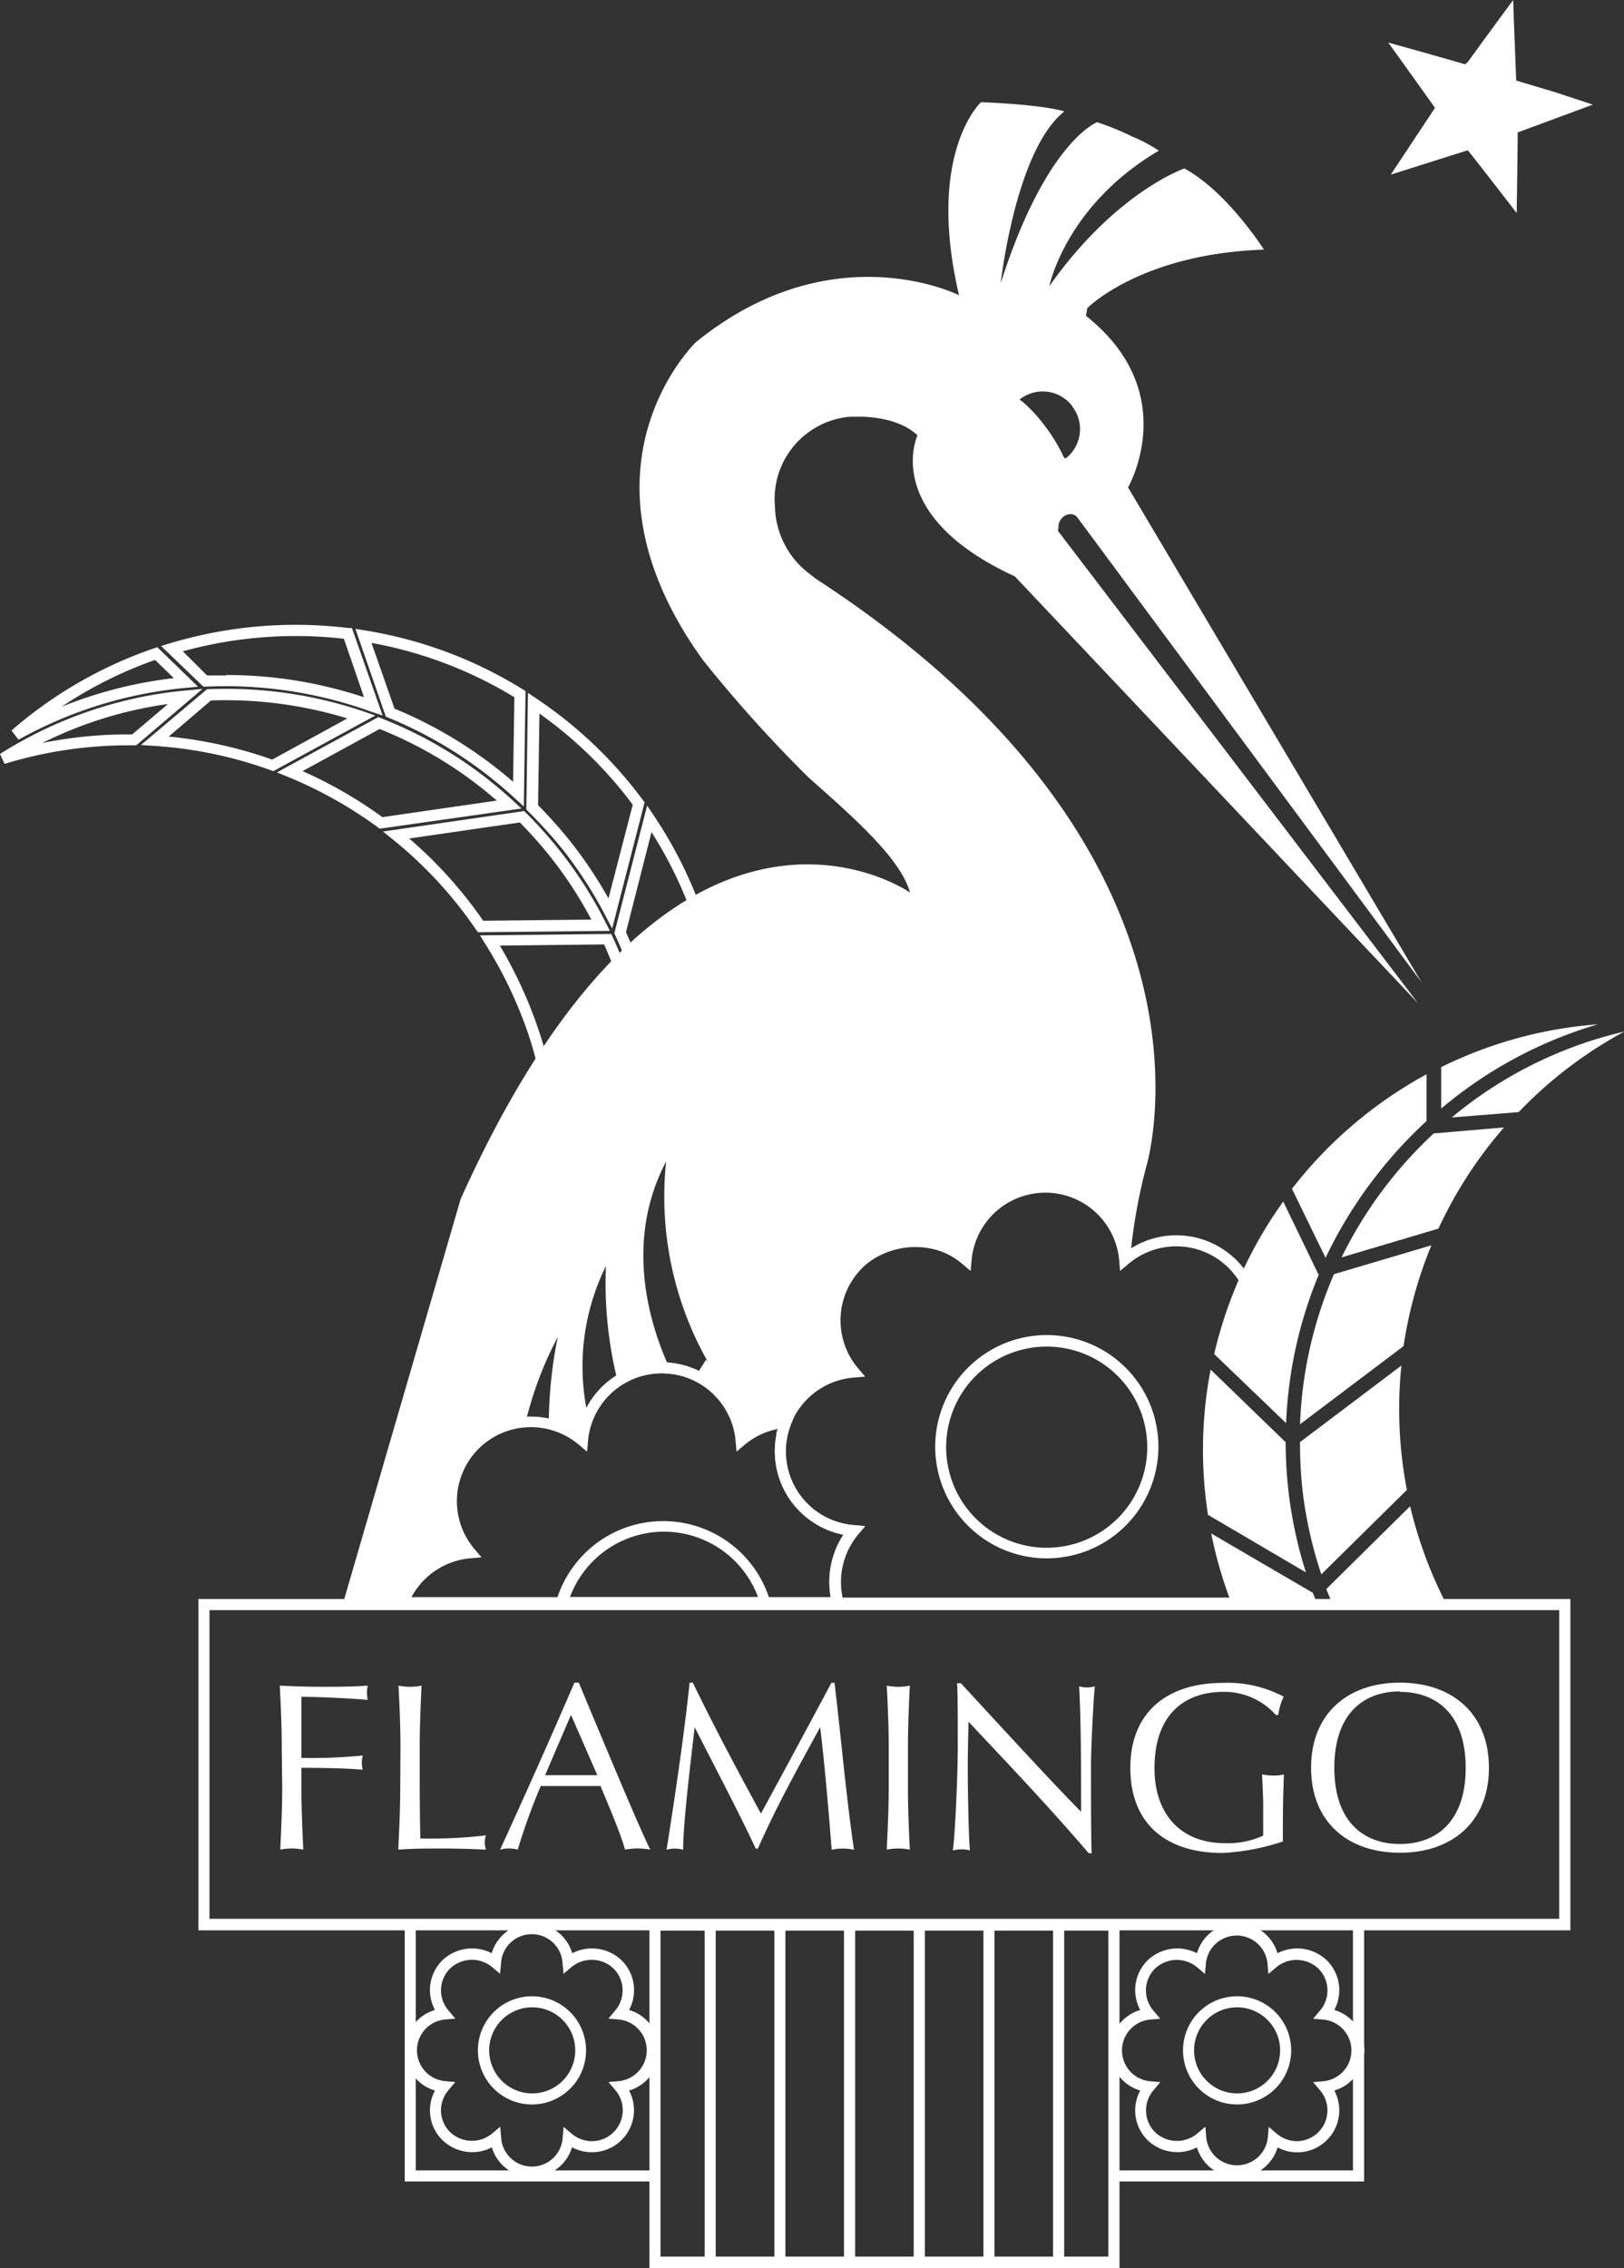 <svg xmlns="http://www.w3.org/2000/svg" viewBox="0 0 141.16 197.07"><rect x="0" y="0" width="141.16" height="197.07" fill="#333333" stroke="none"/><defs><style>.cls-1{fill:#fff;}</style></defs><title>logo_blanc_svg</title><g id="Calque_2" data-name="Calque 2"><g id="Calque_1-2" data-name="Calque 1"><g id="_76604713-aa12-4098-a7da-c5d02f6e44d7" data-name="76604713-aa12-4098-a7da-c5d02f6e44d7"><g id="_30e3ebde-fed6-4aac-b9a3-017453c6b8ba" data-name="30e3ebde-fed6-4aac-b9a3-017453c6b8ba"><polygon class="cls-1" points="56.67 189.54 35.18 189.54 35.18 167.28 36.14 167.28 36.14 188.58 56.67 188.58 56.67 189.54 56.67 189.54"/><polygon class="cls-1" points="118.57 189.54 96.54 189.54 96.54 188.58 117.6 188.58 117.6 167.24 118.57 167.24 118.57 189.54 118.57 189.54"/><path class="cls-1" d="M45.53,70.07l-.79-.72a36.81,36.81,0,0,0-11-7l-.2-.08-.13-.37-2.52-7.26.8.13A37.26,37.26,0,0,1,45.45,59.9l.23.14-.15,10Zm-11.24-8.5A37.76,37.76,0,0,1,44.6,67.93l.11-7.35a36.28,36.28,0,0,0-12.42-4.72Z"/><path class="cls-1" d="M55,85.1l-.26-.72c-.39-1.1-.82-2.15-1.27-3.14l-.07-.16L56.25,70l.6.89a37.38,37.38,0,0,1,4,7.83L61,79,55,85.1ZM54.41,81c.34.75.67,1.54,1,2.35l4.48-4.58a36.29,36.29,0,0,0-3.26-6.47Z"/><path class="cls-1" d="M33.22,62.16l-1-.34a37.24,37.24,0,0,0-14.33-2.16h-.21L14,56.13l.79-.24a37.9,37.9,0,0,1,15.5-1.32h.3l2.65,7.55ZM19.64,58.65a38.16,38.16,0,0,1,4.74.29,38.62,38.62,0,0,1,7.26,1.64L29.89,55.5a37,37,0,0,0-14,1.09L18,58.69h1.63Z"/><path class="cls-1" d="M1.6,64.26,1,63.47a37.27,37.27,0,0,1,12.39-7.14l.28-.1,3.55,3.44-1,.09A36.73,36.73,0,0,0,1.65,64.25Zm11.88-6.92a36.21,36.21,0,0,0-8.13,4.07,37.57,37.57,0,0,1,9.76-2.49Z"/><path class="cls-1" d="M.4,66.38,0,65.51A36.46,36.46,0,0,1,16.08,60l1.52-.14-5.76,4.9h-.73A36.68,36.68,0,0,0,.4,66.37Zm14.2-5.21A35.28,35.28,0,0,0,3.67,64.56a37.43,37.43,0,0,1,7.44-.75h.38Z"/><path class="cls-1" d="M53.22,80.7l-.58-1.11A37.15,37.15,0,0,0,49.06,74a38.31,38.31,0,0,0-3.17-3.52l-.14-.14.14-10.14.74.5a37.28,37.28,0,0,1,9.26,8.83l.14.18-2.83,11ZM46.75,69.94a39.18,39.18,0,0,1,3.07,3.48,37.86,37.86,0,0,1,3.07,4.64L55,69.92A36.29,36.29,0,0,0,46.89,62l-.12,7.94Z"/><path class="cls-1" d="M33,72l-.16-.12A36.91,36.91,0,0,0,25,67.49l-.93-.38,8.81-4.8.21.08a36.51,36.51,0,0,1,11.49,7.17l.75.69ZM26.3,67a37.92,37.92,0,0,1,6.94,4l9.94-1.44A35.49,35.49,0,0,0,33,63.34Z"/><path class="cls-1" d="M23.76,67l-.2-.07a36.68,36.68,0,0,0-10.12-2.12l-1.19-.08L18,59.88h.19a37.23,37.23,0,0,1,13.43,1.94l1,.35Zm-9.1-3a37.68,37.68,0,0,1,9,2l6.53-3.58a36.22,36.22,0,0,0-11.85-1.56Z"/><path class="cls-1" d="M41.54,81l-.15-.21a36.58,36.58,0,0,0-7.24-7.85l-.86-.69,12.27-1.78.17.17a36.52,36.52,0,0,1,6.93,9.55l.35.69ZM35.6,72.88A37.55,37.55,0,0,1,42,80l9.4-.1a35.4,35.4,0,0,0-6.22-8.44L35.6,72.85Z"/><path class="cls-1" d="M46.89,93.3l-.21-.83c-.25-1-.5-1.86-.78-2.68A37,37,0,0,0,42.17,82l-.45-.73,11.41-.12.13.28A37.34,37.34,0,0,1,54.69,85l.1.28ZM43.47,82.2a38,38,0,0,1,3.34,7.28c.21.61.4,1.25.59,1.93L53.68,85c-.35-1-.75-2-1.17-2.94l-9.08.1Z"/><path class="cls-1" d="M46.24,189.17a3.63,3.63,0,0,1-3.49-2.59,3.72,3.72,0,0,1-4.3-.64,3.62,3.62,0,0,1-.64-4.3,3.65,3.65,0,0,1,0-7,3.63,3.63,0,0,1,.63-4.3,3.73,3.73,0,0,1,4.3-.63,3.65,3.65,0,0,1,7,0,3.73,3.73,0,0,1,4.3.63,3.64,3.64,0,0,1,.64,4.3,3.65,3.65,0,0,1,0,7A3.65,3.65,0,0,1,51.45,187h0a3.68,3.68,0,0,1-1.73-.43,3.63,3.63,0,0,1-3.49,2.59Zm-2.76-4.37.08.93a2.68,2.68,0,0,0,5.35,0l.08-.93.71.6a2.73,2.73,0,0,0,1.75.64h0a2.65,2.65,0,0,0,1.89-.79,2.68,2.68,0,0,0,.15-3.64l-.6-.71.92-.08a2.69,2.69,0,0,0,0-5.35l-.92-.08.59-.71a2.69,2.69,0,0,0-.15-3.64,2.76,2.76,0,0,0-3.64-.14l-.71.6-.08-.93a2.68,2.68,0,0,0-5.35,0l-.08.93-.71-.6a2.76,2.76,0,0,0-3.64.14,2.68,2.68,0,0,0-.14,3.64l.6.71-.93.08a2.69,2.69,0,0,0,0,5.35l.93.08-.6.71a2.67,2.67,0,0,0,.14,3.64,2.76,2.76,0,0,0,3.64.14l.71-.6Z"/><path class="cls-1" d="M46.24,182.85a4.7,4.7,0,1,1,4.7-4.71A4.7,4.7,0,0,1,46.24,182.85Zm0-8.44A3.74,3.74,0,1,0,50,178.16h0A3.74,3.74,0,0,0,46.24,174.41Z"/><path class="cls-1" d="M107.53,189.17a3.63,3.63,0,0,1-3.49-2.59,3.72,3.72,0,0,1-4.3-.64,3.63,3.63,0,0,1-.63-4.3,3.65,3.65,0,0,1,0-7,3.63,3.63,0,0,1,.63-4.3,3.73,3.73,0,0,1,4.3-.63,3.65,3.65,0,0,1,7,0,3.73,3.73,0,0,1,4.3.63,3.64,3.64,0,0,1,.64,4.3,3.65,3.65,0,0,1,0,7,3.65,3.65,0,0,1-3.21,5.37h0a3.66,3.66,0,0,1-1.72-.43,3.63,3.63,0,0,1-3.49,2.59Zm-2.76-4.37.08.93a2.69,2.69,0,0,0,5.35,0l.08-.93.71.6a2.72,2.72,0,0,0,1.75.64h0a2.68,2.68,0,0,0,2-4.42l-.6-.71.92-.08a2.69,2.69,0,0,0,0-5.35l-.92-.08.6-.71a2.68,2.68,0,0,0-.14-3.64,2.76,2.76,0,0,0-3.64-.14l-.71.6-.08-.93a2.69,2.69,0,0,0-5.35,0l-.08.93-.71-.6a2.76,2.76,0,0,0-3.64.14,2.68,2.68,0,0,0-.14,3.64l.6.71-.92.08a2.69,2.69,0,0,0,0,5.35l.93.08-.6.71a2.68,2.68,0,0,0,.14,3.64,2.76,2.76,0,0,0,3.64.14l.71-.6Z"/><path class="cls-1" d="M107.53,182.85a4.7,4.7,0,1,1,4.7-4.71A4.7,4.7,0,0,1,107.53,182.85Zm0-8.44a3.74,3.74,0,1,0,3.74,3.74,3.74,3.74,0,0,0-3.74-3.74Z"/><path class="cls-1" d="M67.16,139.77h-19l.18-.62a9.69,9.69,0,0,1,18.61,0l.18.62Zm-17.66-1H65.89a8.72,8.72,0,0,0-16.35,0Z"/><path class="cls-1" d="M73.44,139.77H34.29l.27-.66A7.4,7.4,0,0,1,40,134.6a7.4,7.4,0,0,1,10.26-10.27,7.4,7.4,0,0,1,14.52,0,7.47,7.47,0,0,1,3.48-1.2l.77-.07-.28.72a6.42,6.42,0,0,0,5.49,8.73l.93.08-.6.71a6.47,6.47,0,0,0-1.29,5.85l.16.61Zm-37.67-1H72.21a7.44,7.44,0,0,1,1.11-5.45,7.38,7.38,0,0,1-5.84-8.65q0-.26.12-.51a6.38,6.38,0,0,0-2.87,1.37l-.71.6-.08-.93a6.44,6.44,0,0,0-12.83,0l-.08.93-.71-.6A6.5,6.5,0,0,0,46.13,124a6.43,6.43,0,0,0-4.88,10.6l.6.71-.92.08a6.45,6.45,0,0,0-5.16,3.37Z"/><path class="cls-1" d="M91,135.4a9.7,9.7,0,1,1,9.69-9.71h0A9.71,9.71,0,0,1,91,135.4ZM91,117a8.74,8.74,0,1,0,8.72,8.76s0,0,0,0A8.74,8.74,0,0,0,91,117Z"/><path class="cls-1" d="M109.23,139.77H72.44l-.1-.36a7.45,7.45,0,0,1,1-6.05,7.39,7.39,0,0,1,0-14.51A7.39,7.39,0,0,1,83.6,108.59a7.4,7.4,0,0,1,14.52,0,7.4,7.4,0,0,1,10.67,2.68l-.85.45a6.44,6.44,0,0,0-9.87-1.89l-.71.6-.08-.93a6.44,6.44,0,0,0-12.83,0l-.08.93-.71-.6a6.43,6.43,0,0,0-9.06,9.07l.6.71-.92.08a6.43,6.43,0,0,0,0,12.83l.93.08-.6.71a6.46,6.46,0,0,0-1.37,5.5h35.3a3,3,0,0,1,.09-.51l1,.13a7.94,7.94,0,0,1-.2,1l-.1.36Z"/><path class="cls-1" d="M88.21,50.08l35.06,37.1L92,46.18c-.1-.13,0-.15,0-.33A1.12,1.12,0,0,1,93,44.67h.05a.76.76,0,0,1,.65.36l29.86,40.32-25.51-43s4.78-8.22-3.66-14.91l.12-.67s4.64-4.72,15.35-5.08c0,0-3.15-5-6.91-7.05,0,0-5.93,2-11.74,10.22,0,0,1.41-7,9.52-11.77a14.15,14.15,0,0,0-2.37-1.25,22.26,22.26,0,0,0-3-1.22s-4.44,1.65-8.38,14c0,0,1.28-11.59,5.54-14.94,0,0-1.67-.58-7.25-.8,0,0-4.8,4.4-1.91,16.77,0,0-11-5.55-22.87,4.08,0,0-11.42,10.94.61,27.62a116.78,116.78,0,0,0,9.18,10.2c3.74,3.33,8,7,8.82,10,0,0-20.59-14.39-39.06,26.63L29.82,139.29h5.39a7,7,0,0,1,5.68-3.92,6.93,6.93,0,0,1,.37-9.38,6.85,6.85,0,0,1,4.33-2,31.35,31.35,0,0,1,2.89-7.82,39,39,0,0,0-.78,8,7,7,0,0,1,2.94,1.44,6.92,6.92,0,0,1,.57-2.16A19.65,19.65,0,0,1,52.67,110a35,35,0,0,0,1.12,10.41,6.87,6.87,0,0,1,3.74-1.1,7.07,7.07,0,0,1,.92.09C56.78,116,54,108.32,57.9,100.92a29.11,29.11,0,0,0,3.63,17.41l-.16-.19-1.1,1.75a7,7,0,0,1,4.15,5.78A7,7,0,0,1,68.3,124a7,7,0,0,1,5.89-4.4,6.91,6.91,0,0,1,9.7-9.73,6.92,6.92,0,0,1,13.79,0,6.45,6.45,0,0,1,.54-.37,47.35,47.35,0,0,1,1.42-8.15s8.3-27-28.78-51.1l-.42-.34A7.49,7.49,0,0,1,67.36,44a7.17,7.17,0,0,1,6.49-7.79l.57,0s3.47-.18,5.33,1.62C79.75,37.8,76.53,44.71,88.21,50.08Zm5-14.76a3.23,3.23,0,0,1-.6,4.53h0l-.16-.15a13.76,13.76,0,0,0-1.56-2.6,13.16,13.16,0,0,0-2-2.19l-.27-.19a3.22,3.22,0,0,1,4.53.5l.07.1Z"/><path class="cls-1" d="M114.62,110.77l-.08-.16-3-6.21a37,37,0,0,0-6,13.25l6.25,6A37.39,37.39,0,0,1,114.62,110.77Z"/><path class="cls-1" d="M114.12,138.4l-8.84-5.16a37.4,37.4,0,0,0,1.74,6h7.45C114.36,139,114.23,138.7,114.12,138.4Z"/><path class="cls-1" d="M119.6,102.19A38,38,0,0,1,124,97.4V93.34a37.38,37.38,0,0,0-11.7,9.95l2.92,6A38.09,38.09,0,0,1,119.6,102.19Z"/><path class="cls-1" d="M138.89,89a36.9,36.9,0,0,0-13.62,3.72v3.6A37.39,37.39,0,0,1,138.89,89Z"/><path class="cls-1" d="M132,96.63a37.13,37.13,0,0,1,9.19-7,36.21,36.21,0,0,0-15,7.46Z"/><path class="cls-1" d="M112.06,130.09a38.21,38.21,0,0,1-.31-4.78L105.23,119a36.76,36.76,0,0,0-.23,12.62l8.51,5A37.83,37.83,0,0,1,112.06,130.09Z"/><path class="cls-1" d="M113,123.75l9-6.79a37.32,37.32,0,0,1,2.42-8.76l-8.47,2.51A36.17,36.17,0,0,0,113,123.75Z"/><path class="cls-1" d="M124.61,98.49a36.81,36.81,0,0,0-8,10.76l8.42-2.5a37.12,37.12,0,0,1,5.7-8.79l-6.11.52Z"/><path class="cls-1" d="M113.27,129.94a36.86,36.86,0,0,0,1.58,6.85l7.44-7.34a37,37,0,0,1-.48-10.8L113,125.3A37.27,37.27,0,0,0,113.27,129.94Z"/><path class="cls-1" d="M115.79,139.29h9.89l-.11-.2a37.44,37.44,0,0,1-3-8.22l-7.29,7.2Z"/><path class="cls-1" d="M97.3,197.07H56.45V166.78H97.31v30.29Zm-39.89-1H96.34V167.74H57.41v28.33Z"/><polygon class="cls-1" points="62.21 196.59 61.25 196.59 61.25 167.25 62.21 167.25 62.21 196.59 62.21 196.59"/><polygon class="cls-1" points="68.27 196.59 67.31 196.59 67.31 167.25 68.27 167.25 68.27 196.59 68.27 196.59"/><polygon class="cls-1" points="74.33 196.59 73.36 196.59 73.36 167.25 74.33 167.25 74.33 196.59 74.33 196.59"/><polygon class="cls-1" points="80.39 196.59 79.42 196.59 79.42 167.25 80.39 167.25 80.39 196.59 80.39 196.59"/><polygon class="cls-1" points="86.44 196.59 85.48 196.59 85.48 167.25 86.44 167.25 86.44 196.59 86.44 196.59"/><polygon class="cls-1" points="92.5 196.59 91.53 196.59 91.53 167.25 92.5 167.25 92.5 196.59 92.5 196.59"/><path class="cls-1" d="M136.5,167.72H17.25V138.93H136.5Zm-118.29-1H135.53V139.9H18.21v26.82Z"/><path class="cls-1" d="M24.49,151.81c0-1.78-.08-3.57-.17-5.35,1.24.06,2.46.1,3.7.1s2.46,0,3.94-.1a3.1,3.1,0,0,0,0,1.24c-1.49-.14-4.42-.27-5.76-.27v5.31a44.73,44.73,0,0,0,5.33-.21,3.11,3.11,0,0,0-.08.62,3.15,3.15,0,0,0,.08.62c-1.38-.14-3.55-.17-5.33-.17v1.76c0,1.78.08,3.57.16,5.35a5,5,0,0,0-2,0c.08-1.78.17-3.57.17-5.35Z"/><path class="cls-1" d="M34.81,151.81c0-1.78-.08-3.57-.17-5.35a5,5,0,0,0,2,0c-.08,1.78-.16,3.57-.16,5.35,0,3.47,0,5.9.06,7.93a41.53,41.53,0,0,0,5.7-.27,1.9,1.9,0,0,0,0,1.24c-1.26-.06-2.54-.1-3.8-.1s-2.54,0-3.82.1c.08-1.78.17-3.57.17-5.35Z"/><path class="cls-1" d="M50.31,146.2c2,4.79,5.12,12.3,6.21,14.51a5.84,5.84,0,0,0-2.19,0c-.39-1.42-1.38-3.7-2.13-5.53H47a55.42,55.42,0,0,0-2,5.53,2.87,2.87,0,0,0-1.53,0c2.21-4.83,4.36-9.64,6.46-14.51Zm-.68,2.8-2.25,5.24h4.54Z"/><path class="cls-1" d="M60.22,146.2c1.88,3.88,3.82,7.51,5.92,11.38C67,156,70.25,150,72.27,146.21h.27c.62,5.29,1,9.79,1.69,14.51a4.6,4.6,0,0,0-1.94,0c-.29-3.7-.58-7.12-1-10.65h0c-1.88,3.45-3.78,6.83-5.41,10.55h-.19c-1.61-3.43-3.51-7-5.31-10.55h0c-.39,3.41-1,8.32-1,10.65a2.57,2.57,0,0,0-1.44,0c.72-4.56,1.55-10.13,2-14.51Z"/><path class="cls-1" d="M77.25,151.81c0-1.78-.08-3.57-.17-5.35a5,5,0,0,0,2,0c-.08,1.78-.16,3.57-.16,5.35v3.55c0,1.78.08,3.57.16,5.35a5,5,0,0,0-2,0c.08-1.78.17-3.57.17-5.35Z"/><path class="cls-1" d="M94.61,161c-3.14-3.69-6.9-7.66-10.43-11.41,0,.76-.06,2-.06,4.19,0,1.78.08,6.13.19,7a2.75,2.75,0,0,0-.72-.1,3.38,3.38,0,0,0-.77.1c.17-1,.43-6.25.43-9s0-4.6-.06-5.53h.33c3.37,3.65,7.93,8.63,10.45,11.17,0-3.7,0-7.72-.17-10.9a2.73,2.73,0,0,0,.7.1,2.42,2.42,0,0,0,.66-.1c-.12,1.22-.33,5.31-.33,6.92,0,2.11,0,6.67.06,7.6Z"/><path class="cls-1" d="M110.89,149a6,6,0,0,0-4.54-2c-3.43,0-6,2-6,6.63,0,4,2.27,6.52,6.15,6.52a7.34,7.34,0,0,0,3.3-.66V157c0-.85-.06-2-.1-2.83a4.84,4.84,0,0,0,1,.1,3,3,0,0,0,.89-.1c0,.62-.08,2-.08,4.19V160a19.66,19.66,0,0,1-5.26,1c-4.91,0-8-2.56-8-7.39s3.18-7.39,8.07-7.39a10.35,10.35,0,0,1,5.26,1.2,5.16,5.16,0,0,0-.47,1.59Z"/><path class="cls-1" d="M121.68,146.2c4.56,0,7.74,2.7,7.74,7.39s-3.18,7.39-7.74,7.39-7.72-2.7-7.72-7.39S117.14,146.2,121.68,146.2Zm0,.76c-3.22,0-5.7,2-5.7,6.63s2.48,6.63,5.7,6.63,5.72-2,5.72-6.62-2.51-6.6-5.72-6.6Z"/><path class="cls-1" d="M124.39,9.89l-3.5,5.28,6.68-2.11q.13.09,4.26,5.45.11-7,.08-7l6.54-2.42L135.14,8l-3.35-1q-.21-5.29-.26-7-2.46,3.33-3.88,5.3a2.66,2.66,0,0,1-.29.29q-2.75-.8-6.69-1.89,2.83,3.93,4.06,5.67Z"/></g></g></g></g></svg>